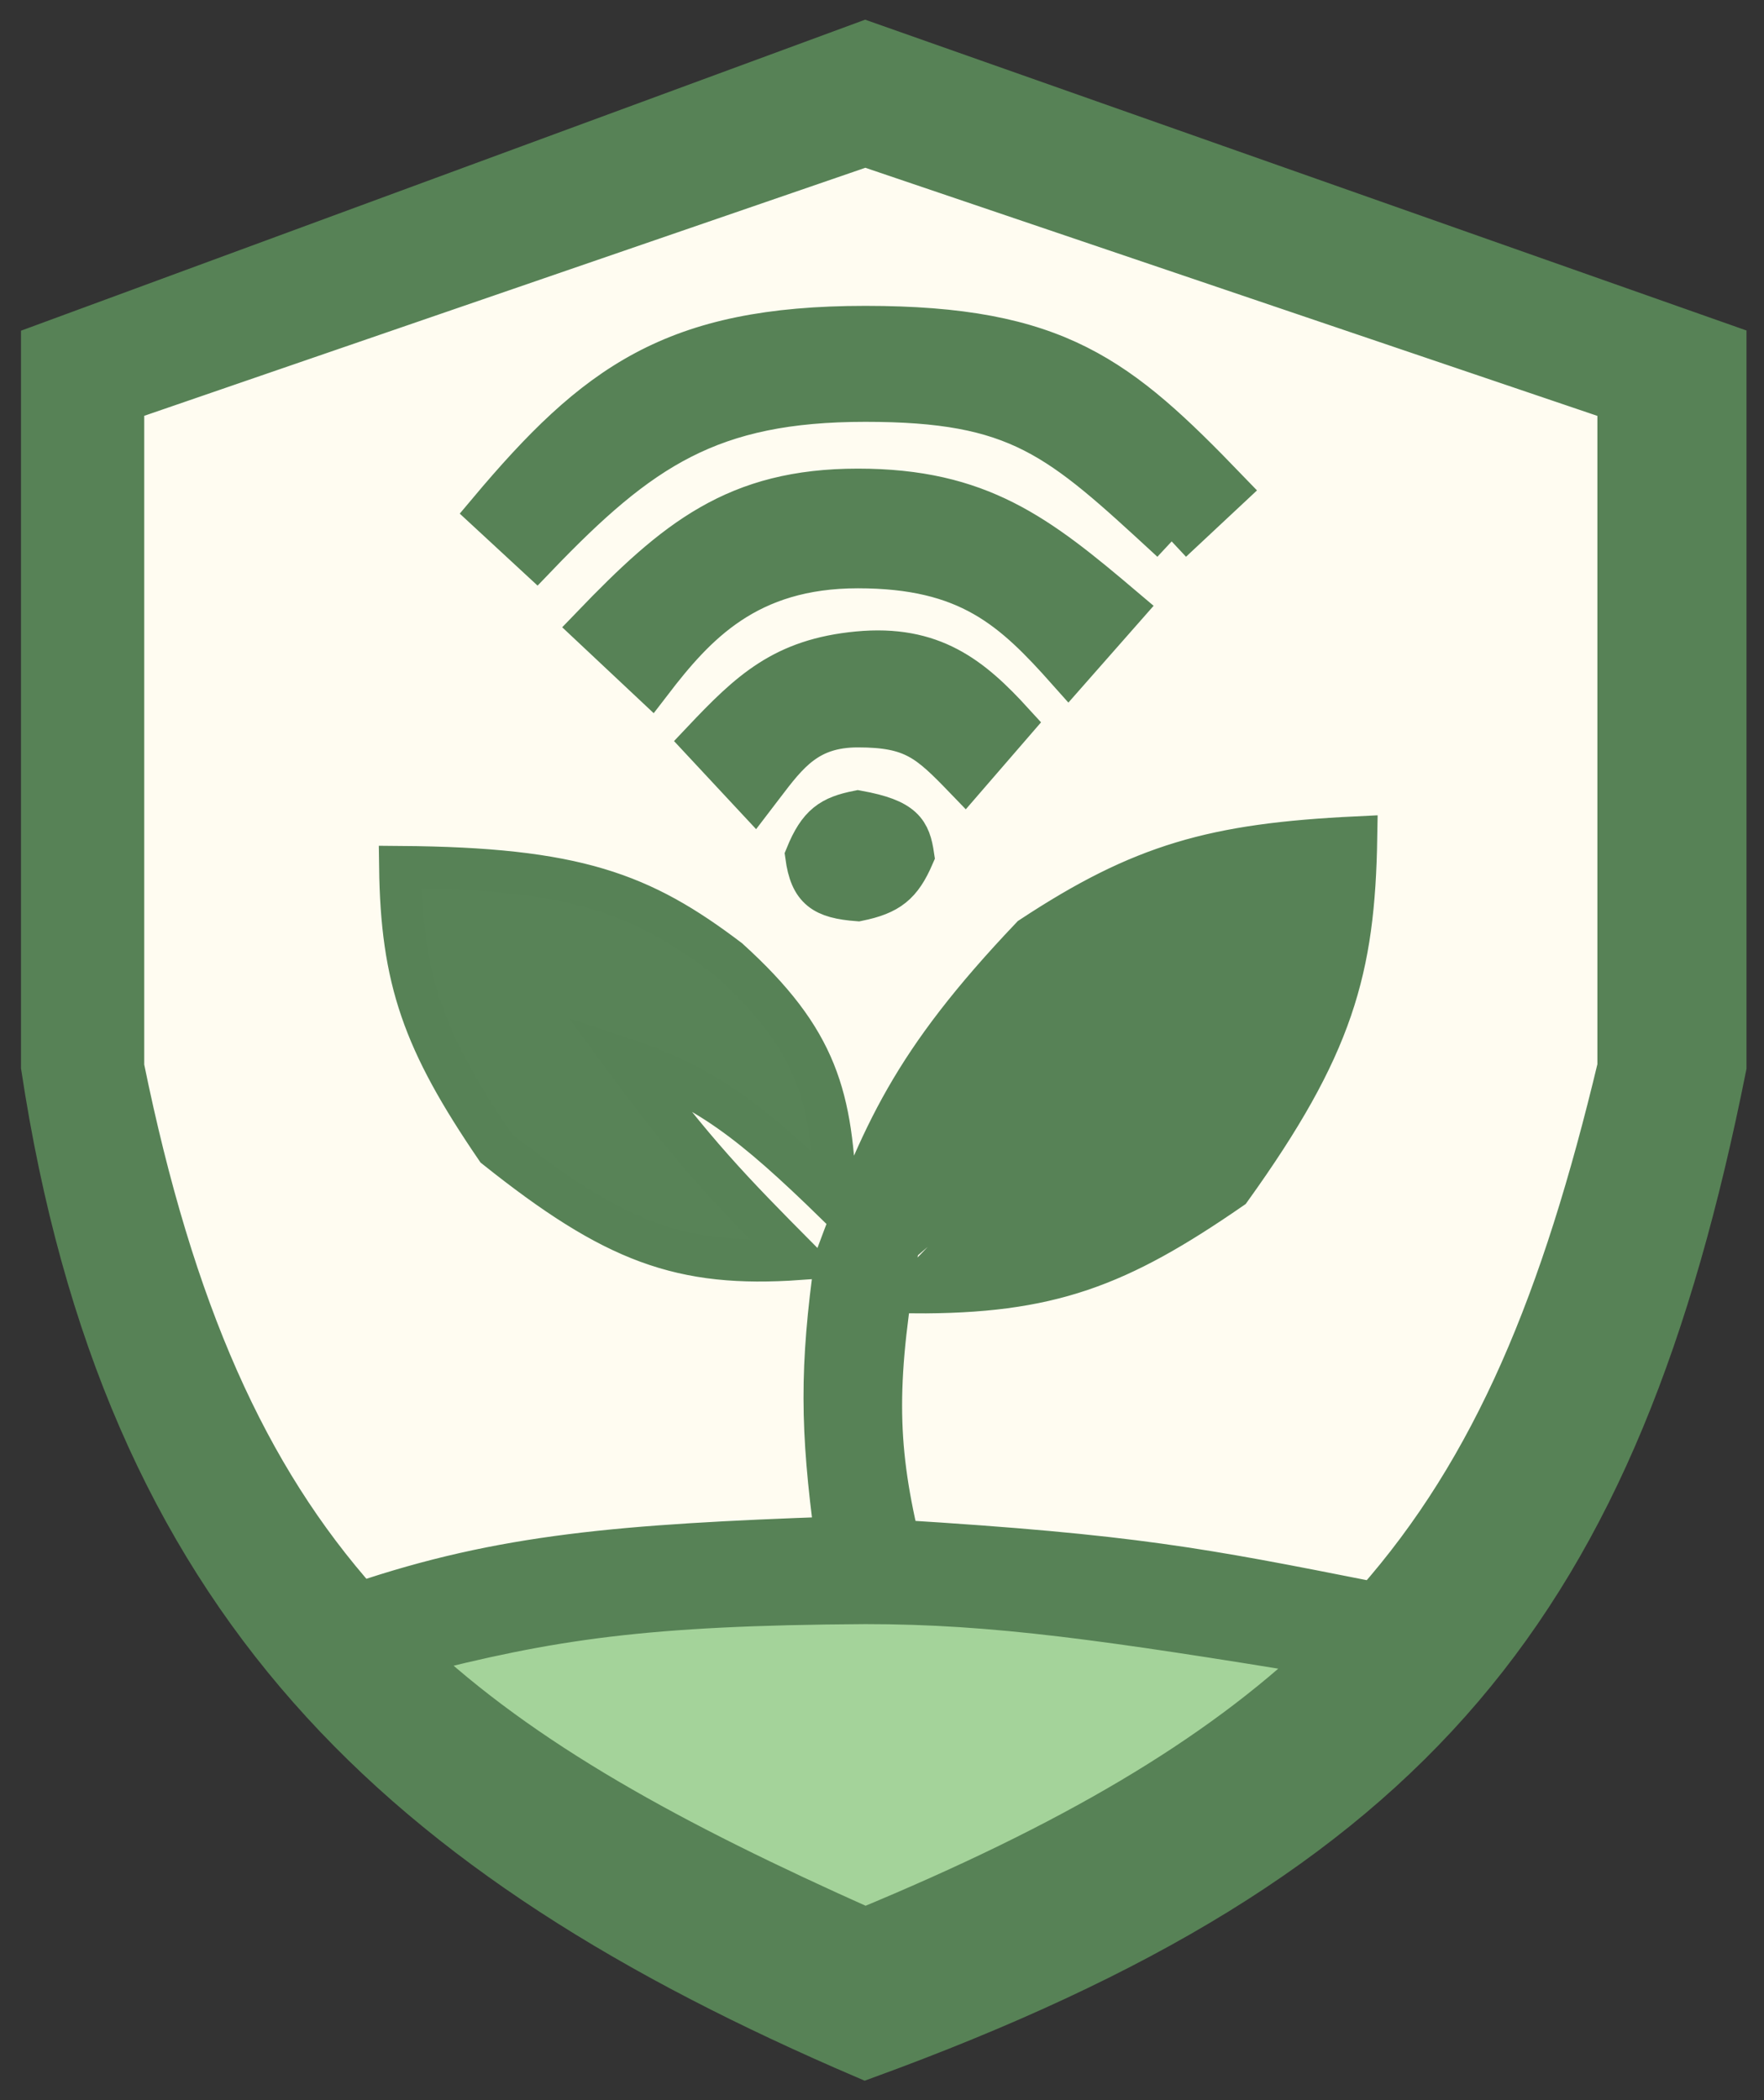 <svg width="42" height="50" viewBox="0 0 42 50" fill="none" xmlns="http://www.w3.org/2000/svg">
<rect x="0" y="0" width="42" height="50" fill="#333333" stroke="none"/>
<path d="M14.888 25.22C16.812 25.864 17.914 26.721 19.898 28.655C19.813 26.109 19.474 24.77 17.349 22.842C15.274 21.269 13.719 20.672 9.526 20.64C9.562 23.325 10.075 24.789 11.812 27.334C14.635 29.584 16.214 30.171 19.02 29.976C17.423 28.365 16.527 27.451 14.888 25.22Z" fill="#588357"/>
<path fill-rule="evenodd" clip-rule="evenodd" d="M20.602 49C33.745 44.204 38.533 38.167 41.083 25.396V8.222L20.602 1L1 8.222V25.396C2.934 38.167 9.491 44.238 20.602 49ZM20.602 3.466L2.934 9.543V25.396C4.124 31.229 5.876 35.146 8.566 38.167C11.964 37.016 14.796 36.787 19.898 36.606C19.55 34.017 19.535 32.565 19.898 29.976C21.008 26.998 21.692 25.328 24.557 22.314C27.189 20.58 28.902 20.1 32.292 19.936C32.24 23.09 31.74 24.906 29.304 28.303C26.622 30.153 24.995 30.788 21.744 30.769L25.876 26.453C24.567 27.105 23.737 27.599 21.393 29.624C20.842 32.79 20.839 34.338 21.393 36.685C26.976 37.03 28.598 37.35 32.627 38.147L32.73 38.167C35.587 34.935 37.207 30.939 38.533 25.396V9.543L20.602 3.466ZM9.766 39.4C12.463 41.939 15.981 43.855 20.602 45.917C25.473 43.9 28.953 41.866 31.541 39.4C26.379 38.558 23.682 38.166 20.602 38.167C15.336 38.198 13.121 38.536 9.766 39.4Z" fill="#578256"/>
<path d="M20.426 21.433C21.166 21.282 21.452 21.05 21.744 20.376C21.659 19.804 21.519 19.517 20.426 19.319C19.791 19.446 19.498 19.632 19.195 20.376C19.303 21.172 19.605 21.37 20.426 21.433Z" fill="#578256"/>
<path d="M17.965 18.967L16.734 17.646C17.854 16.462 18.655 15.7 20.426 15.532C22.197 15.364 23.129 16.122 24.118 17.206L22.975 18.527C22.11 17.63 21.744 17.294 20.426 17.294C19.236 17.294 18.762 17.919 18.164 18.706C18.1 18.791 18.033 18.878 17.965 18.967Z" fill="#578256"/>
<path d="M20.426 13.506C23.063 13.506 24.119 14.492 25.436 15.973L26.755 14.475C24.708 12.739 23.327 11.657 20.426 11.657C17.525 11.657 16.085 12.85 14.097 14.916L15.504 16.237C16.556 14.866 17.789 13.506 20.426 13.506Z" fill="#578256"/>
<path d="M27.897 12.89L29.216 11.657C26.633 8.978 25.172 7.782 20.602 7.782C16.031 7.782 14.187 9.148 11.636 12.185L12.779 13.242C15.239 10.679 16.91 9.543 20.602 9.543C24.267 9.543 25.209 10.411 27.84 12.837L27.897 12.89Z" fill="#578256"/>
<path d="M20.602 45.917C15.981 43.855 12.463 41.939 9.766 39.4C13.121 38.536 15.336 38.198 20.602 38.167C23.682 38.166 26.379 38.558 31.541 39.4C28.953 41.866 25.473 43.9 20.602 45.917Z" fill="#A4D39A"/>
<path fill-rule="evenodd" clip-rule="evenodd" d="M2.934 9.543L20.602 3.466L38.533 9.543V25.396C37.207 30.939 35.587 34.935 32.73 38.167L32.627 38.147C28.598 37.35 26.976 37.03 21.393 36.685C20.839 34.338 20.842 32.79 21.393 29.624C23.737 27.599 24.567 27.105 25.876 26.453L21.744 30.769C24.995 30.788 26.622 30.153 29.304 28.303C31.74 24.906 32.24 23.09 32.292 19.936C28.902 20.1 27.189 20.58 24.557 22.314C21.692 25.328 21.008 26.998 19.898 29.976C19.535 32.565 19.55 34.017 19.898 36.606C14.796 36.787 11.964 37.016 8.566 38.167C5.876 35.146 4.124 31.229 2.934 25.396V9.543ZM19.898 28.655C17.914 26.721 16.812 25.864 14.888 25.22C16.527 27.451 17.423 28.365 19.02 29.976C16.214 30.171 14.635 29.584 11.812 27.334C10.075 24.789 9.562 23.325 9.526 20.64C13.719 20.672 15.274 21.269 17.349 22.842C19.474 24.77 19.813 26.109 19.898 28.655ZM21.744 20.376C21.452 21.05 21.166 21.282 20.426 21.433C19.605 21.37 19.303 21.172 19.195 20.376C19.498 19.632 19.791 19.446 20.426 19.319C21.519 19.517 21.659 19.804 21.744 20.376ZM16.734 17.646L17.965 18.967C18.033 18.878 18.1 18.791 18.164 18.706C18.762 17.919 19.236 17.294 20.426 17.294C21.744 17.294 22.11 17.63 22.975 18.527L24.118 17.206C23.129 16.122 22.197 15.364 20.426 15.532C18.655 15.7 17.854 16.462 16.734 17.646ZM25.436 15.973C24.119 14.492 23.063 13.506 20.426 13.506C17.789 13.506 16.556 14.866 15.504 16.237L14.097 14.916C16.085 12.85 17.525 11.657 20.426 11.657C23.327 11.657 24.708 12.739 26.755 14.475L25.436 15.973ZM29.216 11.657L27.897 12.89L27.84 12.837C25.209 10.411 24.267 9.543 20.602 9.543C16.91 9.543 15.239 10.679 12.779 13.242L11.636 12.185C14.187 9.148 16.031 7.782 20.602 7.782C25.172 7.782 26.633 8.978 29.216 11.657Z" fill="#FFFCF1"/>
<path d="M32.73 38.167C35.587 34.935 37.207 30.939 38.533 25.396V9.543L20.602 3.466L2.934 9.543V25.396C4.124 31.229 5.876 35.146 8.566 38.167C11.964 37.016 14.796 36.787 19.898 36.606C19.55 34.017 19.535 32.565 19.898 29.976C21.008 26.998 21.692 25.328 24.557 22.314C27.189 20.58 28.902 20.1 32.292 19.936C32.24 23.09 31.74 24.906 29.304 28.303C26.622 30.153 24.995 30.788 21.744 30.769L25.876 26.453C24.567 27.105 23.737 27.599 21.393 29.624C20.842 32.79 20.839 34.338 21.393 36.685C26.976 37.03 28.598 37.35 32.627 38.147M32.73 38.167L32.627 38.147M32.73 38.167C32.695 38.16 32.661 38.153 32.627 38.147M27.897 12.89L29.216 11.657C26.633 8.978 25.172 7.782 20.602 7.782C16.031 7.782 14.187 9.148 11.636 12.185L12.779 13.242C15.239 10.679 16.91 9.543 20.602 9.543C24.267 9.543 25.209 10.411 27.84 12.837M27.897 12.89L27.84 12.837M27.897 12.89C27.878 12.872 27.859 12.855 27.84 12.837M20.602 49C33.745 44.204 38.533 38.167 41.083 25.396V8.222L20.602 1L1 8.222V25.396C2.934 38.167 9.491 44.238 20.602 49ZM20.602 45.917C15.981 43.855 12.463 41.939 9.766 39.4C13.121 38.536 15.336 38.198 20.602 38.167C23.682 38.166 26.379 38.558 31.541 39.4C28.953 41.866 25.473 43.9 20.602 45.917ZM14.888 25.22C16.812 25.864 17.914 26.721 19.898 28.655C19.813 26.109 19.474 24.77 17.349 22.842C15.274 21.269 13.719 20.672 9.526 20.64C9.562 23.325 10.075 24.789 11.812 27.334C14.635 29.584 16.214 30.171 19.02 29.976C17.423 28.365 16.527 27.451 14.888 25.22ZM20.426 21.433C21.166 21.282 21.452 21.05 21.744 20.376C21.659 19.804 21.519 19.517 20.426 19.319C19.791 19.446 19.498 19.632 19.195 20.376C19.303 21.172 19.605 21.37 20.426 21.433ZM17.965 18.967L16.734 17.646C17.854 16.462 18.655 15.7 20.426 15.532C22.197 15.364 23.129 16.122 24.118 17.206L22.975 18.527C22.11 17.63 21.744 17.294 20.426 17.294C19.236 17.294 18.762 17.919 18.164 18.706C18.1 18.791 18.033 18.878 17.965 18.967ZM20.426 13.506C23.063 13.506 24.119 14.492 25.436 15.973L26.755 14.475C24.708 12.739 23.327 11.657 20.426 11.657C17.525 11.657 16.085 12.85 14.097 14.916L15.504 16.237C16.556 14.866 17.789 13.506 20.426 13.506Z" stroke="#578256"/>
</svg>

